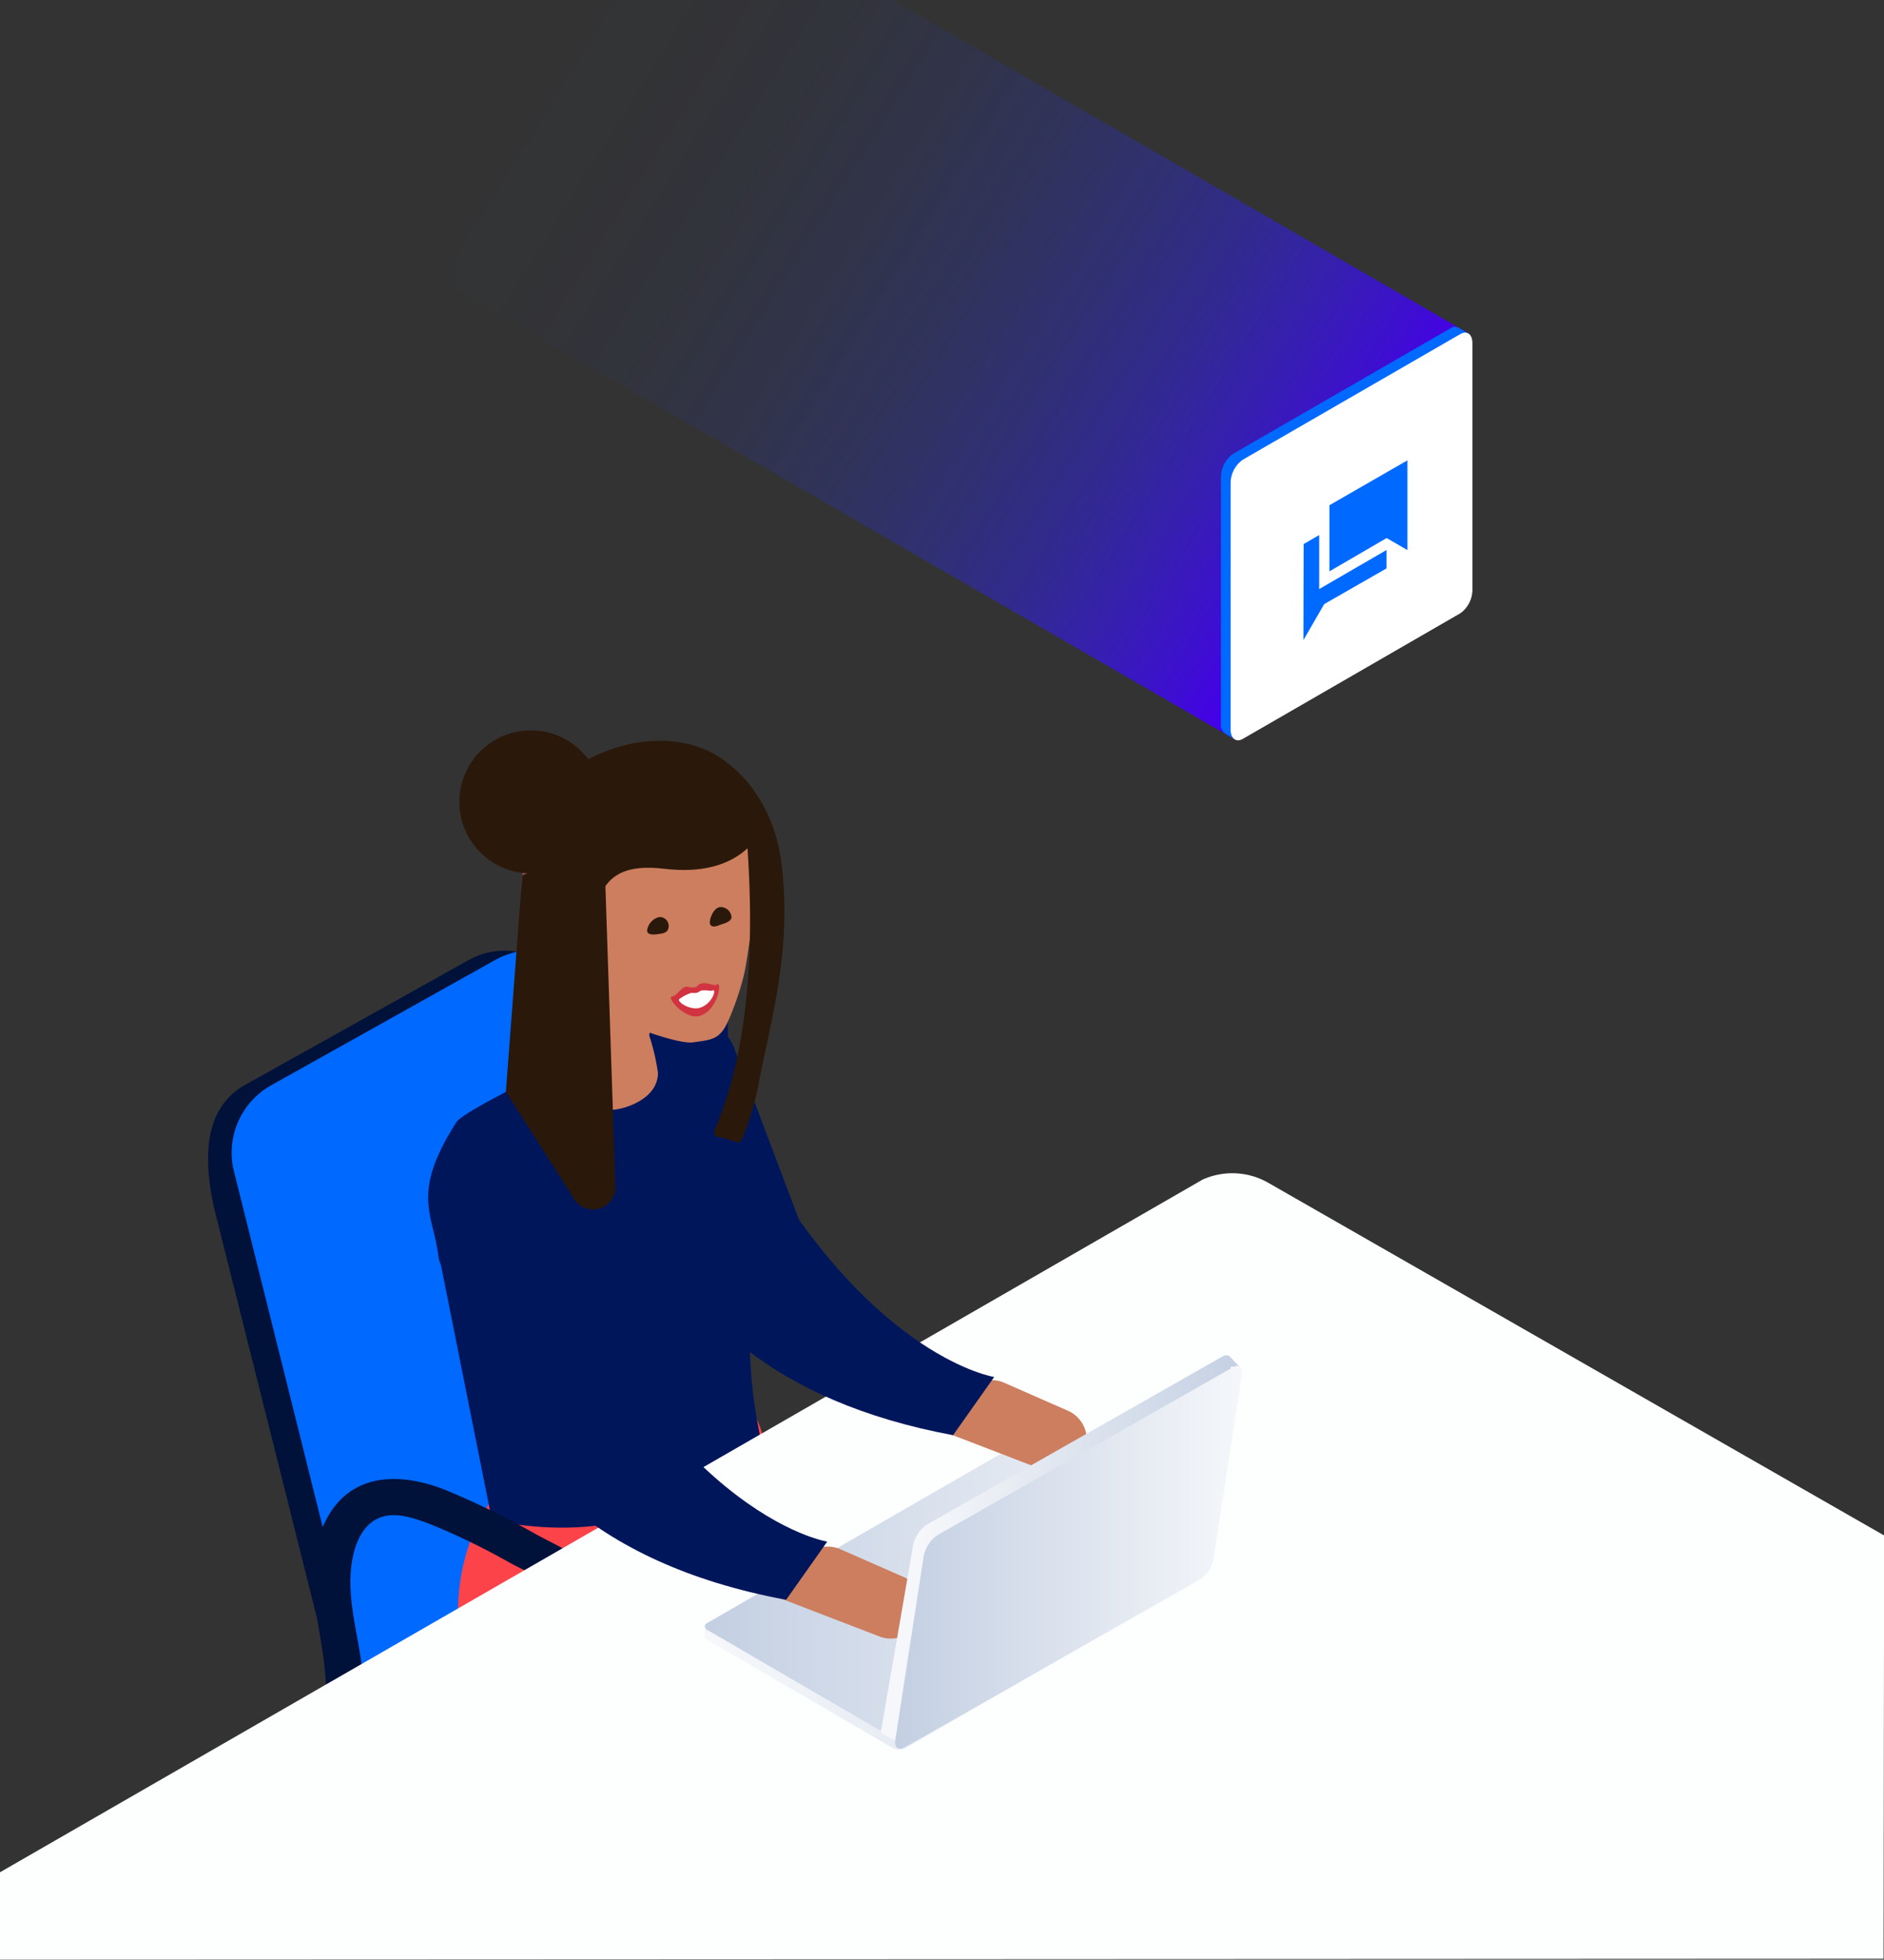 <svg xmlns="http://www.w3.org/2000/svg" xmlns:xlink="http://www.w3.org/1999/xlink" viewBox="0 0 251.98 262.02"><rect x="0" y="0" width="251.98" height="262.02" fill="#333333" stroke="none"/><defs><style>.cls-1{fill:url(#Gradient_bez_nazwy_2);}.cls-2{fill:#0069ff;}.cls-15,.cls-3{fill:#fff;}.cls-4{fill:#00113a;}.cls-5{fill:#00165b;}.cls-6{fill:#fc4349;}.cls-7{fill:#fdffff;}.cls-8{fill:url(#Gradient_bez_nazwy_79);}.cls-9{fill:url(#Gradient_bez_nazwy_79-2);}.cls-10{fill:#915151;}.cls-11{fill:#cc7e5e;}.cls-12,.cls-13{fill:#2a180a;}.cls-13,.cls-14,.cls-15{fill-rule:evenodd;}.cls-14{fill:#d13440;}.cls-16{fill:url(#Gradient_bez_nazwy_79-3);}.cls-17{fill:url(#Gradient_bez_nazwy_79-4);}</style><linearGradient id="Gradient_bez_nazwy_2" x1="0.5" y1="7980.54" x2="115.71" y2="7908.36" gradientTransform="matrix(-1, 0, 0, 1, 178.54, -7908)" gradientUnits="userSpaceOnUse"><stop offset="0" stop-color="#4500e9"/><stop offset="0.05" stop-color="#4008ea" stop-opacity="0.87"/><stop offset="0.14" stop-color="#3715ec" stop-opacity="0.67"/><stop offset="0.23" stop-color="#3021ee" stop-opacity="0.49"/><stop offset="0.33" stop-color="#2a2aef" stop-opacity="0.34"/><stop offset="0.44" stop-color="#2532f0" stop-opacity="0.21"/><stop offset="0.55" stop-color="#2138f1" stop-opacity="0.12"/><stop offset="0.67" stop-color="#1e3df2" stop-opacity="0.05"/><stop offset="0.81" stop-color="#1d3ff2" stop-opacity="0.01"/><stop offset="1" stop-color="#0069ff" stop-opacity="0"/></linearGradient><linearGradient id="Gradient_bez_nazwy_79" x1="-10078.25" y1="8038.52" x2="-10137.4" y2="8014.59" gradientTransform="matrix(-1, 0, 0, 1, -9979.46, -7812.3)" gradientUnits="userSpaceOnUse"><stop offset="0" stop-color="#f5f7fa"/><stop offset="1" stop-color="#c3cfe2"/></linearGradient><linearGradient id="Gradient_bez_nazwy_79-2" x1="-10140.66" y1="8025.56" x2="-10073.74" y2="8025.56" xlink:href="#Gradient_bez_nazwy_79"/><linearGradient id="Gradient_bez_nazwy_79-3" x1="-10102.84" y1="8018.59" x2="-10145.92" y2="8020.17" xlink:href="#Gradient_bez_nazwy_79"/><linearGradient id="Gradient_bez_nazwy_79-4" x1="-10145.59" y1="8020.51" x2="-10099.17" y2="8020.51" xlink:href="#Gradient_bez_nazwy_79"/></defs><title>contact-chat</title><g id="Warstwa_2" data-name="Warstwa 2"><g id="Warstwa_1-2" data-name="Warstwa 1"><polygon class="cls-1" points="119.36 0 196.55 44.65 165.33 98.96 60.82 38.58 60.82 0.08 119.36 0"/><path class="cls-2" d="M163.3,63.78v33a1.42,1.42,0,0,0,.56,1.31l1.08.63.62-1.09L194,81.23a3.9,3.9,0,0,0,1.61-3.09V45.35l.53-.91-1.08-.63h0a1,1,0,0,0-1.06.08l-29.1,16.8A3.87,3.87,0,0,0,163.3,63.78Z"/><path class="cls-3" d="M164.59,97.56v-33a3.88,3.88,0,0,1,1.62-3.09l29.1-16.8c.9-.51,1.62,0,1.62,1.22v33A3.88,3.88,0,0,1,195.31,82l-29.1,16.8C165.32,99.3,164.61,98.75,164.59,97.56Z"/><g id="Sharp"><path class="cls-2" d="M174.33,85.58l2.78-4.81L185.44,76V73.54l-9,5.22V71.54l-2.08,1.2Zm11.13-13.64,2.78,1.61v-12l-10.43,6v8.84Z"/></g><path class="cls-4" d="M128.16,214.64c1.61-8.23,2.45-18-.36-26-2.32-6.67-7.5-9.13-13.83-11.63a89.79,89.79,0,0,0-11.74-3.7l-4-.94a7.37,7.37,0,0,0-1.39-.32c-.75,0-.47-.5.35.63.08.58.15,1.16.23,1.74l-.51.9c1.92-1.66-.64-5.07-2.77-3.56-3.15,2.24-3.35,7-3.61,10.53-.32,4.44-.15,8.89-.14,13.33a2.27,2.27,0,0,0,4.53,0c0-3.52-.13-7,0-10.55a47.92,47.92,0,0,1,.46-5.73c.12-.78.31-3.15,1-3.68l-2.77-3.55c-4.43,3.8,7.06,5.53,8.3,5.84a78.17,78.17,0,0,1,12.46,4.15c3.15,1.38,6.24,2.61,7.94,5.74,2.57,4.76,2.53,10.89,2.28,16.13a66.63,66.63,0,0,1-1.06,9.46c-.56,2.85,3.8,4.06,4.35,1.2Z"/><path class="cls-4" d="M49.15,222l41.61-28.45-15.1-60.18c-1.38-5.53-7.72-8-13.13-4.92L32.88,145c-4.15,2.3-6.32,7-4.26,16.44l14.61,58.23a3.85,3.85,0,0,0,4.64,2.84h0A3.64,3.64,0,0,0,49.15,222Z"/><path class="cls-2" d="M48.06,223.83l46.3-30.32-15.1-60.18c-1.38-5.53-7.73-8-13.13-4.92L36.46,145a10.34,10.34,0,0,0-5.25,11.28Z"/><path class="cls-5" d="M104.26,172.43h0a7,7,0,0,0,2.86-8.66l-9-23.83a5.42,5.42,0,0,0-7-3h0a5.6,5.6,0,0,0-.74.36h0a7,7,0,0,0-2.84,8.67l9,23.83a5.4,5.4,0,0,0,7,3h0A6.17,6.17,0,0,0,104.26,172.43Z"/><path class="cls-6" d="M61.33,218.69c1.18,16.4,11.66,18,22.24,11.93s19.15-21,19.15-33.18-8.58-17.16-19.15-11.06S60,199.66,61.33,218.69Z"/><path class="cls-5" d="M59.82,170.19A3.5,3.5,0,0,1,58.64,168c-.66-5.7-3.8-8.29,2.43-18,1.38-2.17,35.48-18.83,36.27-13.29l0,2.17s-1.52,11.9-2.26,17.68c0-.14,0-.28.08-.42s-1.26,9.76-2.22,17.32c-.61,4.72-1,8.12-1,8.6v.06l-17.68,14-9.3-16.8h0Z"/><path class="cls-5" d="M92.72,144.51s13,8,9.18,21.82c-3.52,12.8-.21,25.19-.28,25.65,0,0-11,16.44-35.83,11.27l-6.88-34.43Z"/><path class="cls-4" d="M85,246a79.27,79.27,0,0,0,1.38-13.3c.2-6.67-.2-14.47-4.15-20.12-2.56-3.67-6.72-5.38-10.54-7.44a106.79,106.79,0,0,0-12.3-6c-5.8-2.24-12.29-2.31-15.65,3.84-3.93,7.17-.43,14.67-.17,22.14.11,3.2,5.08,3.21,5,0-.18-5.41-2.3-10.53-1.54-16.06.36-2.56,1.48-5.54,4.24-6.3,2.11-.58,4.56.38,6.51,1.12a92.35,92.35,0,0,1,10.49,5.11c3.27,1.77,7.63,3.27,9.85,6.41,3.35,4.7,3.45,11.52,3.33,17a75.69,75.69,0,0,1-1.18,12.2c-.61,3.14,4.15,4.46,4.79,1.38Z"/><path class="cls-7" d="M252,205.3l-82.45-47.2a9.69,9.69,0,0,0-8.71-.38L0,250.33,0,262l251.92-.11Z"/><path class="cls-8" d="M94.22,218.5l.06-.94,1.53.58.33-.75,38.21-22.06a2,2,0,0,1,1.8.07l22,12.8v-.27l3,1.22v1.26h0a.62.62,0,0,1-.3.32l-39.77,23a2,2,0,0,1-1.8-.08L94.72,219.33c-.26-.18-.32-.18-.45-.36A.85.85,0,0,1,94.22,218.5Z"/><path class="cls-9" d="M121.13,232.44l39.77-22.95c.45-.27.39-.74-.13-1.05l-24.61-14.29a2,2,0,0,0-1.8-.07L94.59,217c-.46.27-.41.74.13,1l24.6,14.3A2.06,2.06,0,0,0,121.13,232.44Z"/><path class="cls-10" d="M71.33,127.84c-1.26-4-2.71-10.69-.31-14.08,2-2.86,7.22-2.65,10.32-4.25A11.19,11.19,0,0,1,85.68,108a4.27,4.27,0,0,1,4,1.82c.79,1.35.57,3,.31,4.48l-3.1,18.33a11.59,11.59,0,0,1-1,3.59h0C82.38,142.7,72.54,131.7,71.33,127.84Z"/><path class="cls-11" d="M88,143.44a29,29,0,0,0-1.17-5l1.72-11.58-8.91,4.25-2,13.66c-.29,1.37,2.17,3.86,4.59,3.59C83.77,148.19,88,146.87,88,143.44Z"/><path class="cls-11" d="M92.67,139.37c-2,.25-8-2.1-8-2.1-5.18-.82-8.72-4.16-7.9-9.34l2.71-17A9.5,9.5,0,0,1,90.31,103h0l3.34.53a9.49,9.49,0,0,1,7.89,10.86h0s-1.24,13.39-2.24,16.74a37.87,37.87,0,0,1-1.82,5.18C96.33,139,95.3,139,92.67,139.37Z"/><path class="cls-12" d="M101.53,111.37s-2.56,6-12.65,4.79-7.86,5.75-11.54,8.08-12-14.58-.23-21.83S101.66,100.29,101.53,111.37Z"/><circle class="cls-12" cx="71" cy="107.21" r="9.56"/><path class="cls-11" d="M73.33,121.38c-.54,2.3.86,6.91,3.17,7.45s4.63-3.19,5.17-5.49a4.29,4.29,0,0,0-8.34-2Z"/><path class="cls-12" d="M80.75,111.91l1.55,46.44a3,3,0,0,1-5.64,1.75l-9-14.11,2.19-28.93Z"/><path id="Elipsa_1-4" data-name="Elipsa 1-4" class="cls-13" d="M88.06,122.64a1.16,1.16,0,0,1,1.35.93,1.07,1.07,0,0,1,0,.47c-.13.68-.67.75-1.45.86s-1.48.06-1.4-.6A2.18,2.18,0,0,1,88.06,122.64Z"/><path class="cls-12" d="M99.69,109.7c1.72,19.49-.23,32.29-4.16,41.51a2,2,0,0,0,3.79.94,38.82,38.82,0,0,0,2.12-7.09c1.53-8.31,4.49-17.56,3.11-29.38-1.12-9.5-7-13.42-7-13.42Z"/><path id="Kształt_1_kopia-3" data-name="Kształt 1 kopia-3" class="cls-14" d="M89.86,133.24c.77-.08,1.3-1.49,2.15-1.3,1.38.32,1.25-.3,1.6-.37.81-.39,1.91.35,2.27.07.73-.65.22,3.43-2.28,4.19C91.61,136.39,89.09,133.33,89.86,133.24Z"/><path id="Elipsa_1-3" data-name="Elipsa 1-3" class="cls-13" d="M96.38,121.28a1.46,1.46,0,0,1,1.46,1.36c-.08.67-1.1.84-1.72,1.09s-1.22.2-1.18-.47S95.53,121.3,96.38,121.28Z"/><path id="Kształt_1_kopia-6" data-name="Kształt 1 kopia-6" class="cls-15" d="M90.91,133.55a5.08,5.08,0,0,1,1.61-.81,2,2,0,0,0,.69,0c.23-.08.53-.32.68-.31.71-.08,1.13.13,1.4,0,.61-.29,0,1.83-1.73,2.33C92.22,135.11,90.36,133.84,90.91,133.55Z"/><path class="cls-11" d="M145,194.27h0a4.29,4.29,0,0,0-2.19-5.66h0l-8.47-3.72a4.3,4.3,0,0,0-5.66,2.19l-4.4,3.59,15.07,5.8A4.32,4.32,0,0,0,145,194.27Z"/><path class="cls-11" d="M123.1,216.53h0a4.3,4.3,0,0,0-2.2-5.66h0l-8.47-3.72a4.3,4.3,0,0,0-5.66,2.18l-4.4,3.6,15.07,5.8A4.32,4.32,0,0,0,123.1,216.53Z"/><path class="cls-5" d="M86.58,163.64c5.26,11.77,16.69,23.76,40.89,28.25l5.5-7.78s-15.75-2.47-31.21-28.94C98.68,149.91,80.23,149.45,86.58,163.64Z"/><path class="cls-5" d="M60.51,157.59S51.77,204,105.14,213.9l5.5-7.78S88,202.56,70.35,158.36Z"/><path class="cls-16" d="M122.13,206.6a4.37,4.37,0,0,1,1.84-2.76l39.49-22.45a1,1,0,0,1,.86-.14h0a.45.45,0,0,1,.2.16l1.32,1.41-1.19-.11L160.88,207a4.21,4.21,0,0,1-1.82,2.76L121.72,231l-1.2,1.42-.16.34c-.75.15-2.56-1.12-2.56-1.12Z"/><path class="cls-17" d="M121,233.62l39.48-22.43a4.25,4.25,0,0,0,1.83-2.84l3.81-24.52c.15-1.05-.4-1.5-1.26-1l-39.48,22.43a4.45,4.45,0,0,0-1.84,2.83l-3.79,24.53C119.58,233.65,120.14,234.1,121,233.62Z"/></g></g></svg>